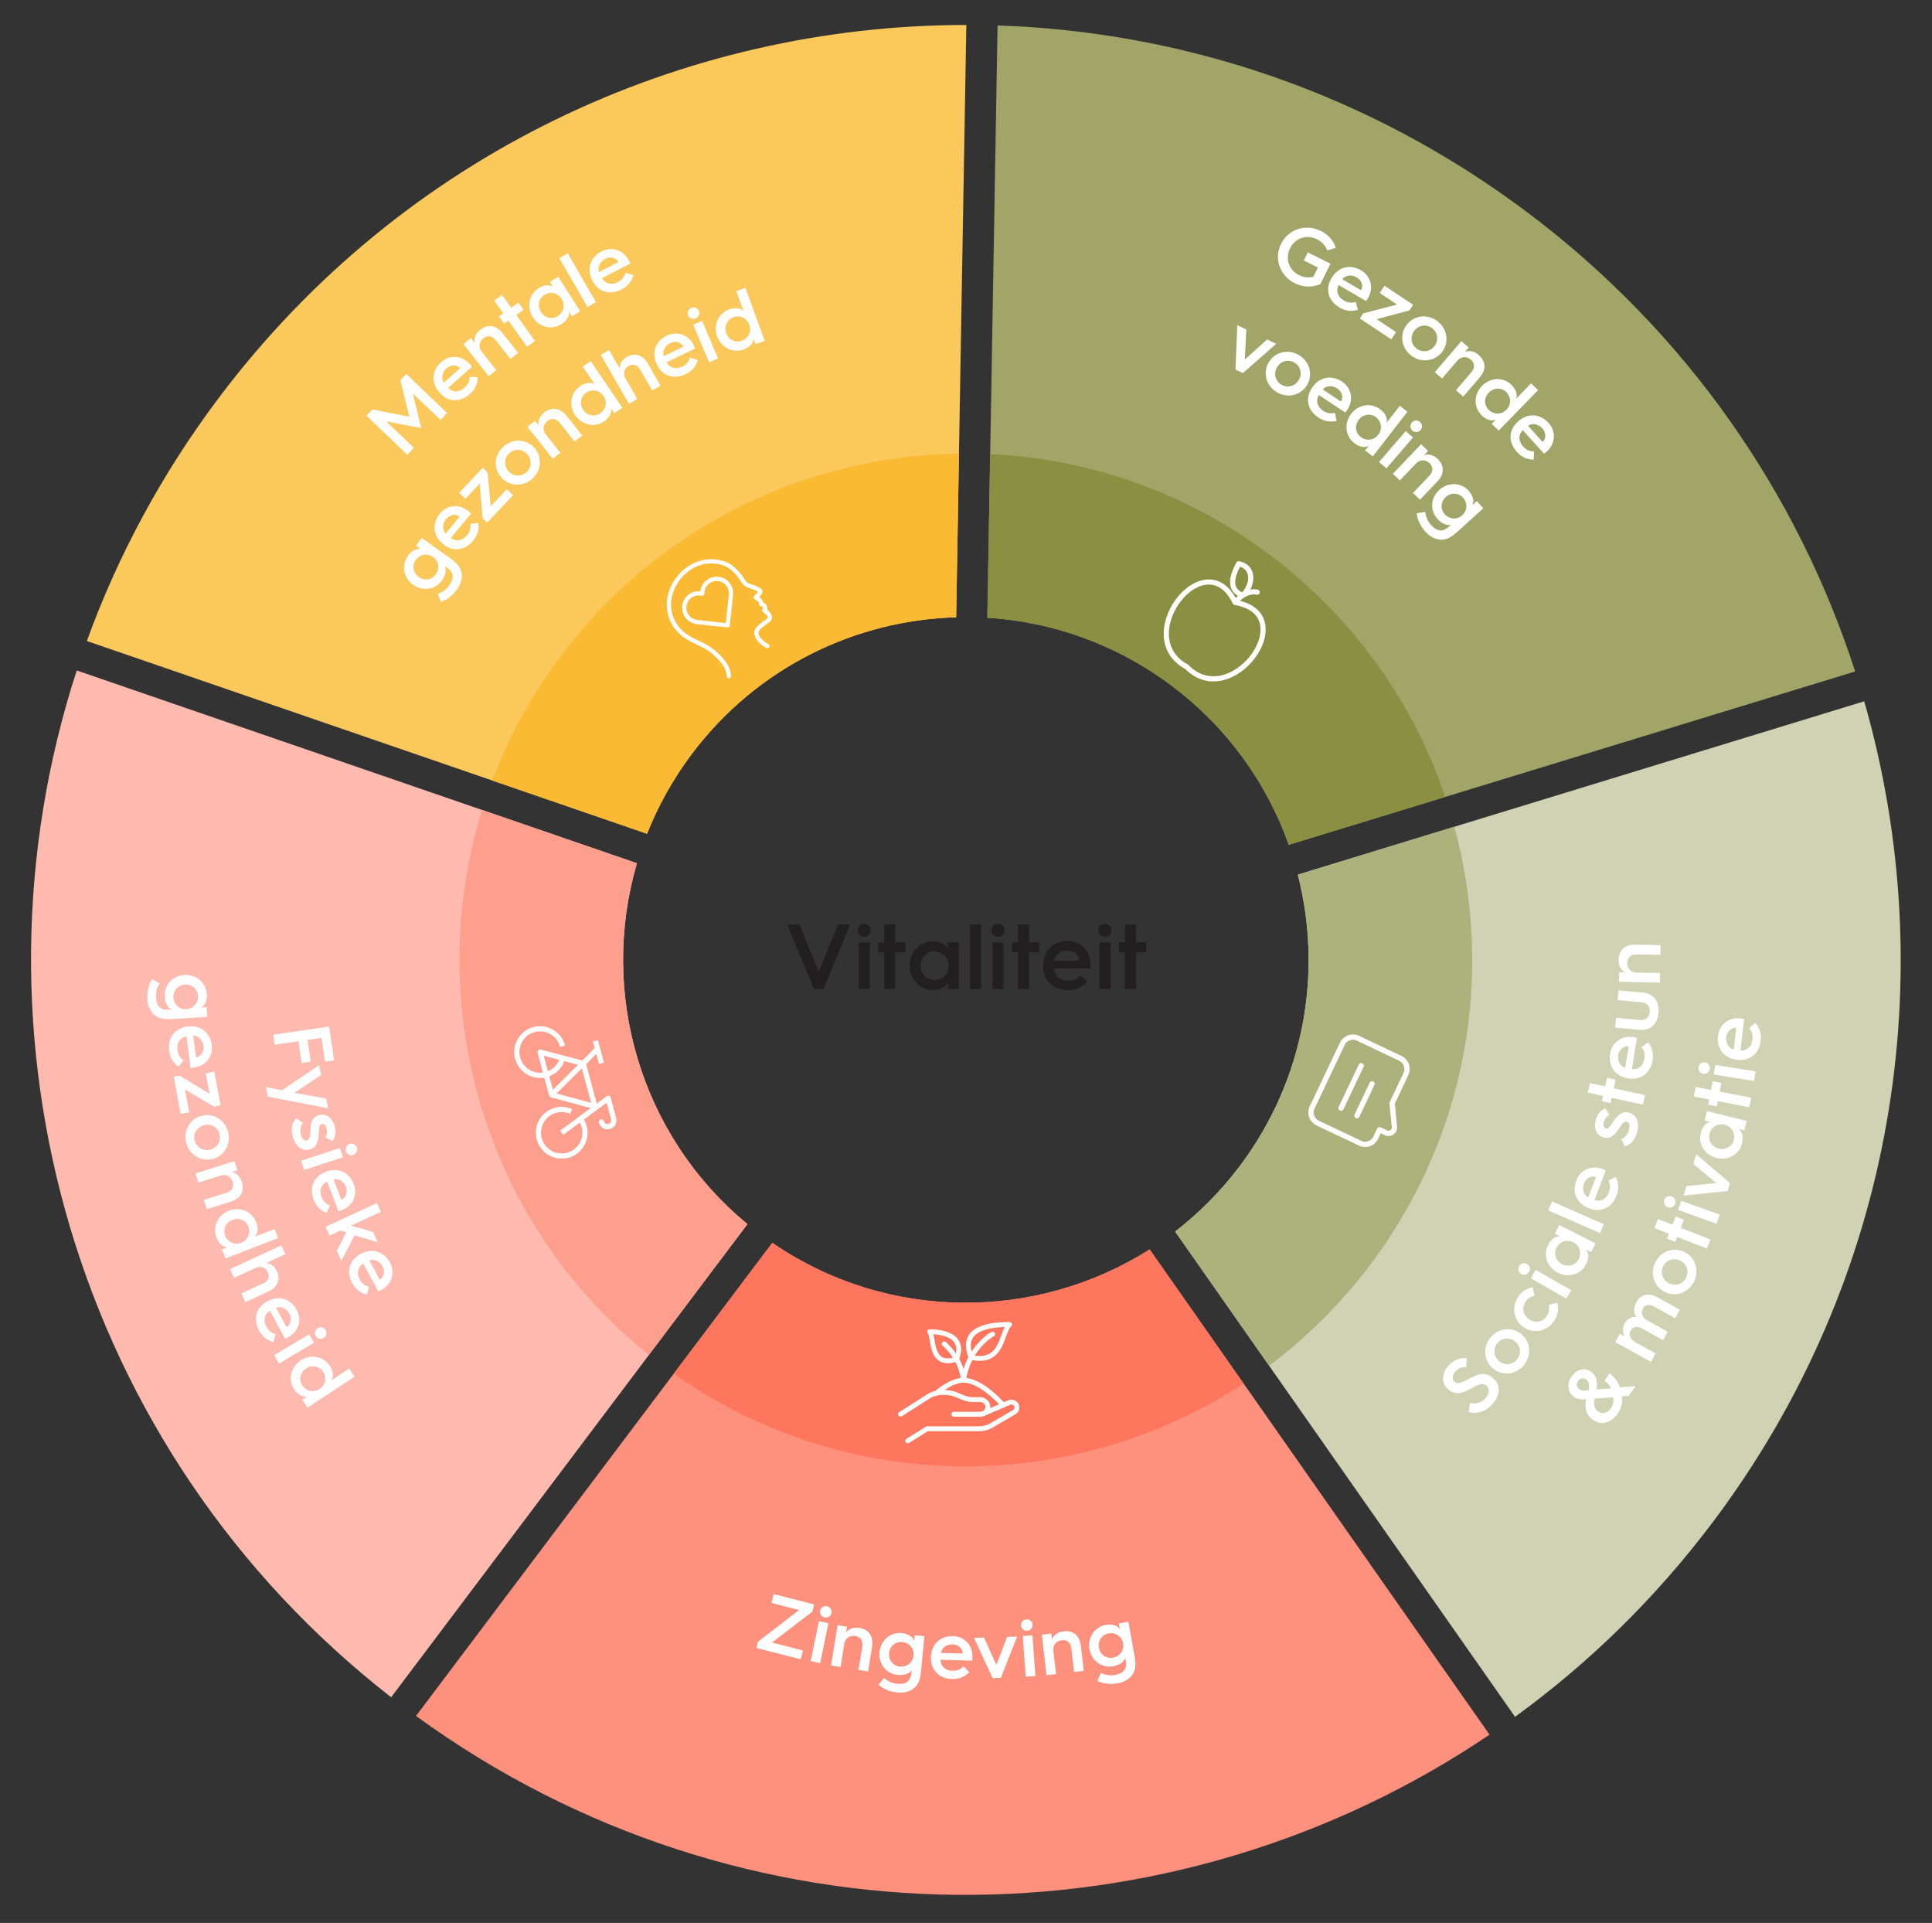 <?xml version="1.0" encoding="UTF-8"?>
<svg xmlns="http://www.w3.org/2000/svg" viewBox="0 0 620 617">
  <rect x="0" y="0" width="620" height="617" fill="#333333" stroke="none"/>
  <defs>
    <style>
      .cls-1, .cls-2, .cls-3, .cls-4 {
        fill: none;
      }

      .cls-5 {
        fill: #febaae;
      }

      .cls-6 {
        fill: #d0d2b3;
      }

      .cls-7 {
        fill: #231f20;
      }

      .cls-8 {
        fill: #fe9f8e;
      }

      .cls-9 {
        fill: #fbc85c;
      }

      .cls-10 {
        stroke-width: .57px;
      }

      .cls-10, .cls-2, .cls-3 {
        stroke: #fff;
      }

      .cls-10, .cls-11 {
        fill: #fff;
      }

      .cls-10, .cls-4 {
        stroke-miterlimit: 10;
      }

      .cls-2 {
        stroke-width: 1.56px;
      }

      .cls-2, .cls-3 {
        stroke-linecap: round;
        stroke-linejoin: round;
      }

      .cls-3 {
        stroke-width: 1.7px;
      }

      .cls-12 {
        fill: #fd765d;
      }

      .cls-13 {
        fill: #8a8f42;
      }

      .cls-14 {
        fill: #fd917d;
      }

      .cls-4 {
        stroke: #000;
        stroke-width: .92px;
      }

      .cls-15 {
        fill: #faba33;
      }

      .cls-16 {
        fill: #adb17b;
      }

      .cls-17 {
        fill: #a1a568;
      }
    </style>
  </defs>
  <rect class="cls-1" width="620" height="617"/>
  <g id="text_and_icons" data-name="text and icons">
    <path class="cls-11" d="M298.96,98.98c-11.03-8.31-13.24-23.98-4.93-35.01s15.96,43.32,4.93,35.01Z"/>
    <path class="cls-5" d="M239.85,392.77c-34.7-28.65-47.55-74.62-35.45-115.79L24.63,215.13c-38.08,116.96-1.19,249.93,100.89,329.46l114.34-151.81h0Z"/>
    <path class="cls-17" d="M316.85,198.22c20.77,1.28,41.42,8.46,59.29,21.92,17.87,13.46,30.47,31.32,37.44,50.93l181.76-55.62c-18.33-56.7-53.68-108.51-104.89-147.08-51.21-38.57-110.77-58.24-170.32-60.2l-3.27,190.05h-.01Z"/>
    <path class="cls-6" d="M416.49,280.64c8.01,31.27,2.26,65.76-18.67,93.55-6.08,8.08-13.07,15.07-20.71,20.97l109.08,155.71c23.54-17.1,44.98-37.92,63.39-62.37,58.95-78.27,73.77-176.03,48.67-263.48l-181.76,55.62h0Z"/>
    <path class="cls-9" d="M207.65,267.52c3.55-8.97,8.35-17.61,14.43-25.69,20.93-27.79,52.49-42.84,84.76-43.77l3.27-190.05c-90.98.02-180.85,41.25-239.8,119.52-18.41,24.45-32.51,50.8-42.44,78.15l179.77,61.85h.01Z"/>
    <path class="cls-14" d="M368.92,400.89c-36.23,22.99-83.97,23.33-121.08-2.11l-114.34,151.81c104.63,76.15,242.61,74.9,344.51,6l-109.08-155.71h0Z"/>
    <path class="cls-8" d="M204.4,276.98l-49.69-17.1c-19.26,62.13.24,132.12,53.54,174.85l31.61-41.96c-34.7-28.65-47.55-74.62-35.45-115.79h0Z"/>
    <path class="cls-13" d="M376.13,220.14c17.87,13.46,30.47,31.32,37.44,50.93l50.24-15.37c-10.12-29.86-29.01-57.09-56.1-77.49-27.08-20.4-58.48-31.04-89.97-32.52l-.9,52.53c20.77,1.28,41.42,8.46,59.29,21.92h0Z"/>
    <path class="cls-16" d="M397.82,374.19c-6.08,8.08-13.07,15.07-20.71,20.97l30.15,43.04c12.03-9,23-19.82,32.49-32.42,31.44-41.74,39.7-93.71,26.97-140.51l-50.24,15.37c8.01,31.27,2.26,65.76-18.67,93.55h.01Z"/>
    <path class="cls-15" d="M222.09,241.83c20.93-27.79,52.49-42.84,84.76-43.77l.9-52.53c-48.49.69-96.16,22.98-127.6,64.72-9.49,12.6-16.86,26.14-22.19,40.18l49.69,17.1c3.55-8.97,8.35-17.61,14.43-25.69h.01Z"/>
    <path class="cls-12" d="M247.84,398.79l-31.61,41.96c55.78,39.43,128.44,38.84,182.84,3.18l-30.15-43.04c-36.23,22.99-83.97,23.33-121.08-2.11h0Z"/>
    <path class="cls-10" d="M396.26,193.84h-.05s-.01-.01-.01-.01c0,0-.08-.03-.11-.05s-.08-.05-.1-.08c-.03-.03-.06-.06-.08-.1h0l-.02-.05h0c-2.24-4.64-5.26-6.4-8.29-6.27-2.79.12-5.63,1.81-7.92,4.31-2.32,2.53-4.07,5.89-4.66,9.3-.82,4.76.65,9.66,6.05,12.59l.07.05.06.06c4.31,4.39,9.42,4.45,13.77,2.34,3.12-1.51,5.86-4.12,7.66-7.05,1.77-2.9,2.61-6.09,1.96-8.8-.71-2.95-3.23-5.37-8.3-6.24h-.03ZM397.78,181.49c-1.12,2.15-1.77,4.08-1.67,5.63.09,1.44.87,2.57,2.6,3.26.91-.92,1.64-2.24,1.96-3.61.17-.75.22-1.5.1-2.21-.12-.68-.4-1.32-.88-1.84-.48-.53-1.17-.96-2.1-1.23h0ZM395.04,187.19c-.12-1.86.66-4.11,1.99-6.58.11-.21.36-.32.6-.27,1.37.32,2.37.91,3.06,1.66.63.69.99,1.51,1.14,2.38.15.85.1,1.75-.11,2.64-.21.91-.58,1.8-1.07,2.59,1.19-.33,2.25-.31,2.95-.11.29.08.45.38.38.66-.08.29-.38.45-.66.38-.73-.2-1.98-.16-3.37.48-.26.12-.53.27-.8.43h-.01c-.59.39-1.19.87-1.77,1.5,4.97,1.09,7.49,3.7,8.26,6.87.73,3.01-.17,6.49-2.08,9.62-1.89,3.09-4.8,5.86-8.11,7.46-4.72,2.28-10.27,2.23-14.95-2.5-5.84-3.19-7.42-8.51-6.53-13.68.62-3.62,2.48-7.17,4.93-9.85,2.48-2.7,5.58-4.53,8.67-4.66,3.28-.14,6.51,1.59,8.93,6.13.42-.47.85-.87,1.28-1.21-1.77-.88-2.6-2.23-2.7-3.94h-.03Z"/>
    <path class="cls-11" d="M185.18,370.15c3.47-2.55,4.38-7.31,2.22-10.94l7.28-5.39,1.44,5.38c.17.64-.21,1.3-.85,1.47s-1.3-.21-1.47-.85c-.12-.45-.58-.71-1.02-.59s-.71.58-.59,1.02c.41,1.53,1.99,2.44,3.52,2.03s2.44-1.99,2.03-3.52l-1.76-6.56c-.07-.27-.27-.48-.53-.57s-.55-.05-.77.12l-3.17,2.35-3.39-12.64,3.22-3.29.86,3.22,1.61-.43-1.01-3.77-.92-3.44-1.61.43.56,2.11-3.91,4-13.39-3.53c-.29-.08-.59,0-.8.22-.21.21-.29.52-.22.81l1.71,6.36c-.87.12-1.76.07-2.63-.17-1.71-.46-3.14-1.56-4.03-3.1-.88-1.54-1.12-3.33-.65-5.04.46-1.71,1.56-3.14,3.1-4.03,1.54-.88,3.33-1.12,5.04-.65,2.28.62,4.07,2.41,4.68,4.7v.03l1.63-.42v-.04c-.78-2.86-3.02-5.11-5.87-5.88-2.14-.58-4.38-.29-6.31.82-1.92,1.11-3.3,2.9-3.88,5.04-.39,1.46-.37,2.94,0,4.31.74,2.77,2.9,5.08,5.86,5.88,1.16.31,2.35.37,3.5.18l1.53,5.72.81-.22h0l-.81.23c.08.29.3.51.59.59l12.76,3.45-9.78,7.24.99,1.34,5.29-3.91c1.62,2.88.87,6.59-1.86,8.59-1.43,1.05-3.18,1.48-4.93,1.21-1.75-.27-3.3-1.2-4.35-2.63-1.05-1.43-1.48-3.18-1.21-4.93.27-1.75,1.2-3.3,2.63-4.35,1.91-1.4,4.45-1.68,6.62-.72l.68-1.53c-2.72-1.2-5.9-.86-8.29.9-1.79,1.31-2.96,3.25-3.29,5.44-.18,1.16-.11,2.31.18,3.41.26.99.71,1.92,1.33,2.77,1.31,1.79,3.25,2.96,5.44,3.29,2.19.34,4.39-.2,6.18-1.52h.01ZM174.49,338.74l4.97,1.31c-.55,1.38-1.54,2.52-2.84,3.27-.26.15-.53.27-.8.38l-1.33-4.96h0ZM176.26,345.34c.41-.16.81-.34,1.19-.56,1.7-.97,2.97-2.48,3.64-4.29l4.41,1.16-8.08,8.02-1.16-4.33h0ZM178.59,350.86l8.14-8.08,2.97,11.08-11.11-3h0Z"/>
    <g>
      <path class="cls-3" d="M422.87,360.36l13.61,6.46c1.88.89,4.13.09,5.02-1.79l1.21-2.55,2.1,1c1.32.63,2.82-.43,2.68-1.89l-.75-7.62,4.44-9.36c.89-1.88.09-4.13-1.79-5.02l-13.61-6.46c-1.88-.89-4.13-.09-5.02,1.79l-9.68,20.42c-.89,1.88-.09,4.13,1.79,5.02h0Z"/>
      <line class="cls-3" x1="430.35" y1="355.57" x2="436.81" y2="341.95"/>
      <line class="cls-3" x1="435.46" y1="357.99" x2="440.3" y2="347.78"/>
    </g>
    <line class="cls-4" x1="303.29" y1="316.86" x2="303.3" y2="316.85"/>
    <g>
      <path class="cls-11" d="M511.21,455.58c-2.51-1.76-2.64-4.11-2.27-6.64-1.19.15-2.54.18-3.82-.71-1.94-1.36-2.57-3.99-.76-6.57,1.73-2.47,4.27-2.88,6.23-1.51,1.77,1.24,2.14,3.25,1.73,5.69l4.68-.34c-.36-.89-1.13-1.78-2.1-2.49l1.64-2.34c1.41,1.02,2.74,2.65,3.34,4.47l5.01-.39-2.19,3.13-2.26.19c.44,1.99-.19,3.9-1.37,5.58-2.12,3.02-5.2,3.79-7.86,1.92h0ZM509.02,442.62c-.92-.64-2-.36-2.6.49-.66.94-.53,1.98.38,2.62.77.54,1.58.51,3.01.37.33-1.61.12-2.84-.8-3.48h0ZM517.62,448.33l-5.93.45c-.28,1.8-.13,3.21,1.15,4.11,1.47,1.03,3.08.45,4.08-.98.7-1,1.12-2.36.7-3.58h0Z"/>
      <path class="cls-11" d="M518.35,430.63l1.5-2.71,1.64.91c-.83-1.08-.98-2.62-.15-4.13.88-1.59,2.2-2.26,3.78-2.1-1.04-1.5-.84-3.2.07-4.86,1.4-2.53,3.98-3,6.8-1.44l7.1,3.93-1.51,2.73-6.71-3.71c-1.55-.86-2.95-.68-3.68.64-.73,1.32-.17,2.88,1.4,3.75l6.6,3.65-1.5,2.71-6.71-3.71c-1.55-.86-2.95-.68-3.68.64-.71,1.27-.14,2.83,1.43,3.7l6.6,3.65-1.5,2.71-11.46-6.34-.02-.02Z"/>
      <path class="cls-11" d="M531.1,405.26c1.64-3.6,5.71-5.26,9.28-3.63s4.99,5.79,3.36,9.38c-1.65,3.62-5.71,5.26-9.28,3.63-3.57-1.62-5-5.76-3.36-9.38ZM541.16,409.83c.95-2.08.05-4.43-2.06-5.39s-4.47-.09-5.42,1.99c-.96,2.11-.05,4.43,2.06,5.39s4.46.12,5.42-1.99Z"/>
      <path class="cls-11" d="M538.21,396.9l-.61,1.58-2.64-1.03.61-1.58-4.68-1.82,1.13-2.91,4.68,1.82,1.03-2.64,2.64,1.03-1.03,2.64,9.57,3.72-1.13,2.91-9.57-3.72Z"/>
      <path class="cls-11" d="M535.21,387.39c-.98-.35-1.45-1.43-1.11-2.39.33-.93,1.38-1.46,2.36-1.11s1.45,1.43,1.11,2.36c-.34.95-1.39,1.49-2.37,1.14h.01ZM538.5,388.24l1.05-2.94,12.33,4.43-1.05,2.94-12.33-4.43Z"/>
      <path class="cls-11" d="M540.24,383.62l.96-3.08,9.59-.91-7.39-6.17.96-3.08,10.84,9.26-.78,2.51-14.18,1.47h0Z"/>
      <path class="cls-11" d="M545.77,363.55c.53-2.15,1.83-3.4,3.12-3.54l-1.84-.46.75-3.03,12.72,3.14-.75,3.03-1.84-.46c1.08.72,1.65,2.44,1.12,4.59-.88,3.58-4.45,5.65-8.21,4.72s-5.95-4.42-5.07-8h0ZM556.4,365.74c.54-2.2-.71-4.3-2.93-4.85-2.22-.55-4.3.73-4.85,2.93-.53,2.15.74,4.17,2.96,4.72,2.22.55,4.29-.66,4.82-2.8h0Z"/>
      <path class="cls-11" d="M551.28,353.32l-.32,1.66-2.78-.53.32-1.66-4.93-.95.59-3.06,4.93.95.53-2.78,2.78.54-.54,2.78,10.09,1.94-.59,3.06-10.09-1.94h0Z"/>
      <path class="cls-11" d="M546.58,344.55c-1.03-.16-1.69-1.14-1.53-2.14.16-.98,1.09-1.7,2.11-1.53,1.03.16,1.69,1.14,1.53,2.11-.16,1-1.09,1.72-2.12,1.56h.01ZM549.96,344.78l.49-3.08,12.94,2.07-.49,3.08-12.94-2.07Z"/>
      <path class="cls-11" d="M557.4,340.05c-4.18-.48-6.53-3.71-6.08-7.62.45-3.88,3.66-6.09,7.31-5.67,0,0,.57.06,1.08.18l-1.17,10.13c2.08.13,3.6-1.23,3.86-3.53.18-1.58-.22-2.59-1.09-3.69l2.02-1.65c1.59,1.88,1.92,3.78,1.69,5.74-.47,4.08-3.43,6.59-7.51,6.12h-.11ZM557.18,329.79c-1.55-.18-3.01,1.14-3.22,2.95-.22,1.94.86,3.69,2.42,4l.8-6.95Z"/>
    </g>
    <g>
      <path class="cls-11" d="M243.28,526.71l13.15-10.1-8.87-2.28.73-2.85,13,3.34-.59,2.29-12.94,9.91,9.92,2.55-.73,2.85-14.21-3.65.53-2.07h0Z"/>
      <path class="cls-11" d="M262.8,520.19l3.05.63-2.65,12.83-3.05-.63,2.65-12.83ZM263.18,516.82c.21-1.02,1.21-1.63,2.21-1.43.97.2,1.65,1.16,1.44,2.18s-1.21,1.64-2.18,1.44c-.99-.21-1.67-1.17-1.46-2.19h-.01Z"/>
      <path class="cls-11" d="M268.78,521.46l3.05.49-.3,1.85c.79-1.14,2.39-1.78,4.27-1.47,3.1.5,4.58,2.79,4.07,5.97l-1.29,8.01-3.08-.49,1.22-7.57c.28-1.75-.54-3.04-2.28-3.32-1.75-.28-3.2.75-3.49,2.52l-1.2,7.44-3.05-.49,2.08-12.93h0Z"/>
      <path class="cls-11" d="M289.4,524.01c2.2.21,3.64,1.31,3.96,2.57l.18-1.89,3.11.29-1.03,10.87c-.26,2.75-.75,4.89-2.81,6.21-1.25.79-2.96,1.18-4.75,1.01-2.43-.23-4.47-1.05-6.14-2.49l1.72-2.16c1.24,1.01,2.58,1.68,4.34,1.85,1.14.11,2.2-.05,2.95-.5,1.16-.7,1.45-2.03,1.56-3.2l.06-.65c-.67.98-2.25,1.72-4.43,1.51-3.68-.35-6.25-3.49-5.89-7.3.36-3.8,3.49-6.49,7.17-6.14v.02ZM288.8,534.74c2.25.21,4.15-1.3,4.36-3.56.21-2.23-1.36-4.1-3.61-4.31-2.2-.21-4.02,1.34-4.23,3.57-.21,2.25,1.28,4.09,3.48,4.3Z"/>
      <path class="cls-11" d="M298.74,531.68c.12-4.21,3.14-6.83,7.06-6.71,3.9.11,6.38,3.12,6.28,6.79,0,0-.02.57-.08,1.09l-10.19-.3c.04,2.08,1.54,3.48,3.85,3.54,1.58.04,2.56-.45,3.58-1.4l1.82,1.87c-1.74,1.74-3.6,2.24-5.58,2.18-4.11-.12-6.86-2.85-6.74-6.96v-.1h0ZM308.95,530.57c.04-1.56-1.4-2.9-3.22-2.96-1.95-.06-3.6,1.17-3.77,2.75l6.99.2h0Z"/>
      <path class="cls-11" d="M312.56,525.53l3.22-.09,3.97,8.78,3.44-9,3.22-.09-5.24,13.26-2.62.08-5.99-12.94h0Z"/>
      <path class="cls-11" d="M327.66,521.57c-.07-1.04.72-1.9,1.74-1.98.99-.07,1.9.67,1.97,1.71.07,1.04-.72,1.9-1.71,1.97-1.01.07-1.92-.67-2-1.71h0ZM328.22,524.92l3.11-.22.94,13.07-3.11.22-.94-13.07Z"/>
      <path class="cls-11" d="M334.32,524.51l3.07-.36.22,1.86c.45-1.31,1.82-2.36,3.71-2.58,3.13-.36,5.17,1.44,5.54,4.64l.93,8.06-3.1.36-.88-7.62c-.21-1.76-1.34-2.78-3.1-2.57-1.76.2-2.88,1.59-2.67,3.37l.87,7.49-3.07.36-1.51-13.02h0Z"/>
      <path class="cls-11" d="M354.86,521.38c2.17-.39,3.86.28,4.51,1.4l-.34-1.87,3.07-.56,1.95,10.75c.49,2.71.6,4.91-1.02,6.74-.99,1.1-2.53,1.94-4.29,2.26-2.4.44-4.59.2-6.58-.73l1.07-2.55c1.46.63,2.94.92,4.68.6,1.13-.2,2.1-.65,2.7-1.28.93-.99.84-2.35.63-3.5l-.12-.64c-.38,1.12-1.7,2.26-3.85,2.65-3.63.66-6.96-1.67-7.64-5.43-.68-3.76,1.6-7.19,5.23-7.85h0ZM357.19,531.88c2.23-.41,3.64-2.38,3.23-4.6-.4-2.2-2.42-3.58-4.65-3.17-2.17.39-3.5,2.38-3.11,4.58.4,2.23,2.34,3.59,4.52,3.2h0Z"/>
    </g>
    <g>
      <path class="cls-11" d="M117.6,133.38l1.92-2.01,11.84,2.33-2.87-11.71,1.91-1.99,13.09,12.53-2.12,2.22-8.87-8.48,2.66,11.07-11.19-2.11,8.85,8.46-2.12,2.22-13.09-12.53h-.01Z"/>
      <path class="cls-11" d="M141.02,125.95c-2.81-3.14-2.43-7.11.5-9.73,2.91-2.6,6.78-2.13,9.23.6,0,0,.38.42.69.85l-7.59,6.8c1.47,1.48,3.51,1.46,5.23-.08,1.18-1.06,1.55-2.09,1.63-3.48l2.61.11c-.06,2.46-1.07,4.1-2.54,5.42-3.06,2.74-6.94,2.66-9.68-.4l-.07-.08h0ZM147.66,118.12c-1.04-1.16-3.01-1.14-4.37.07-1.45,1.3-1.8,3.33-.84,4.59l5.21-4.67h0Z"/>
      <path class="cls-11" d="M148.71,110.42l2.43-1.92,1.16,1.47c-.3-1.35.31-2.96,1.8-4.14,2.47-1.95,5.15-1.49,7.15,1.04l5.03,6.37-2.45,1.93-4.75-6.02c-1.09-1.39-2.6-1.66-3.99-.56s-1.61,2.86-.5,4.27l4.67,5.92-2.43,1.92-8.12-10.28h0Z"/>
      <path class="cls-11" d="M163.15,102.87l-1.38.98-1.64-2.31,1.38-.98-2.91-4.09,2.54-1.81,2.91,4.09,2.31-1.65,1.65,2.31-2.31,1.65,5.96,8.36-2.54,1.81-5.96-8.36h0Z"/>
      <path class="cls-11" d="M172.81,92.5c1.86-1.19,3.67-1.21,4.7-.42l-1.02-1.6,2.63-1.68,7.07,11.03-2.63,1.68-1.02-1.6c.29,1.27-.49,2.9-2.34,4.1-3.11,1.99-7.12,1.04-9.21-2.22s-1.28-7.3,1.83-9.29h-.01ZM179.01,101.4c1.9-1.22,2.45-3.61,1.21-5.53-1.23-1.93-3.63-2.43-5.53-1.21-1.86,1.19-2.34,3.53-1.1,5.46,1.23,1.93,3.56,2.47,5.42,1.28Z"/>
      <path class="cls-11" d="M179.49,82.83l2.7-1.56,9.06,15.69-2.7,1.56-9.06-15.69Z"/>
      <path class="cls-11" d="M190.1,90c-1.95-3.74-.59-7.49,2.9-9.3,3.46-1.8,7.1-.38,8.79,2.87,0,0,.26.51.46.99l-9.04,4.71c1.05,1.8,3.04,2.29,5.09,1.22,1.41-.73,2.02-1.64,2.44-2.97l2.5.75c-.67,2.37-2.06,3.71-3.81,4.62-3.64,1.9-7.38.85-9.28-2.79l-.05-.09h0ZM198.47,84.06c-.72-1.38-2.64-1.85-4.25-1.01-1.73.9-2.57,2.78-1.96,4.24l6.21-3.23h0Z"/>
    </g>
    <g>
      <path class="cls-11" d="M423.88,74.1c2.38,1.17,4.04,3.09,4.83,5.43l-2.81.82c-.54-1.54-1.71-2.82-3.32-3.61-3.26-1.61-6.96-.33-8.59,2.95-1.63,3.31-.37,6.98,2.89,8.59,1.54.76,3.14.91,4.58.52l1.47-2.98-4.52-2.23,1.28-2.59,7.27,3.59-3.23,6.55c-2.43,1.12-5.42,1.12-8.15-.22-4.78-2.36-6.88-7.8-4.48-12.65s8-6.52,12.78-4.16h0Z"/>
      <path class="cls-11" d="M427.32,89.21c2.12-3.64,6.03-4.49,9.41-2.5,3.37,1.97,4.11,5.8,2.25,8.97,0,0-.29.49-.6.92l-8.8-5.14c-.96,1.85-.32,3.79,1.68,4.96,1.37.8,2.46.84,3.81.48l.7,2.51c-2.36.7-4.23.24-5.94-.76-3.54-2.07-4.65-5.79-2.58-9.34l.05-.09h.02ZM436.8,93.13c.79-1.35.16-3.22-1.41-4.13-1.68-.98-3.72-.7-4.63.61l6.04,3.53h0Z"/>
      <path class="cls-11" d="M437.46,100.56l10.87-2.85-5.56-3.7,1.54-2.32,9.18,6.11-1.2,1.8-10.5,2.82,6.23,4.15-1.54,2.32-10.08-6.71,1.07-1.6v-.02Z"/>
      <path class="cls-11" d="M461.31,103.06c3.14,2.4,3.85,6.74,1.47,9.86s-6.75,3.58-9.9,1.18c-3.16-2.41-3.85-6.74-1.47-9.86s6.73-3.59,9.9-1.18ZM454.61,111.85c1.82,1.39,4.31,1.04,5.72-.8,1.4-1.84,1.09-4.34-.73-5.73-1.84-1.4-4.31-1.04-5.72.8-1.4,1.84-1.11,4.32.73,5.73Z"/>
      <path class="cls-11" d="M468.97,109.48l2.35,2.01-1.22,1.42c1.27-.56,2.97-.27,4.41.97,2.39,2.05,2.45,4.77.35,7.22l-5.28,6.16-2.37-2.03,4.99-5.83c1.15-1.34,1.12-2.87-.22-4.02-1.34-1.15-3.12-1.03-4.29.33l-4.91,5.73-2.35-2.01,8.53-9.95h0Z"/>
      <path class="cls-11" d="M485.04,123.48c1.58,1.54,2.01,3.3,1.48,4.48l4.82-4.96,2.24,2.18-12.63,12.99-2.24-2.17,1.32-1.36c-1.17.57-2.94.19-4.52-1.35-2.65-2.57-2.63-6.69.07-9.47s6.82-2.91,9.46-.33h0ZM477.78,131.54c1.62,1.58,4.07,1.56,5.66-.08,1.6-1.64,1.54-4.08-.08-5.66-1.58-1.54-3.97-1.47-5.57.17-1.59,1.64-1.6,4.03-.01,5.57h0Z"/>
      <path class="cls-11" d="M487.19,135.22c3.12-2.83,7.1-2.46,9.73.45,2.62,2.89,2.16,6.77-.56,9.23,0,0-.42.38-.85.69l-6.83-7.56c-1.47,1.47-1.45,3.52.1,5.23,1.06,1.18,2.09,1.54,3.49,1.61l-.09,2.61c-2.46-.05-4.11-1.05-5.43-2.52-2.76-3.05-2.69-6.93.36-9.68l.08-.07h0ZM495.05,141.82c1.16-1.05,1.13-3.02-.09-4.37-1.31-1.45-3.33-1.79-4.6-.82l4.69,5.19Z"/>
    </g>
    <g>
      <path class="cls-11" d="M66.35,318.96c.14,2.21-.73,3.8-1.92,4.31l1.89-.12.19,3.12-10.9.68c-2.75.17-4.95.02-6.57-1.8-.98-1.11-1.63-2.74-1.74-4.53-.15-2.44.34-4.58,1.5-6.45l2.4,1.36c-.8,1.38-1.26,2.81-1.15,4.58.07,1.14.4,2.16.96,2.83.87,1.04,2.23,1.11,3.4,1.04l.65-.04c-1.07-.51-2.05-1.96-2.19-4.14-.23-3.69,2.47-6.72,6.29-6.96,3.82-.24,6.95,2.43,7.18,6.12h.01ZM55.65,320.04c.14,2.26,1.94,3.89,4.19,3.75,2.23-.14,3.84-1.99,3.7-4.24-.14-2.21-1.95-3.76-4.19-3.62-2.26.14-3.84,1.91-3.7,4.11Z"/>
      <path class="cls-11" d="M60.23,329.37c4.18-.53,7.23,2.05,7.72,5.94.49,3.87-2.1,6.79-5.74,7.25,0,0-.57.07-1.09.09l-1.28-10.11c-2.05.36-3.2,2.06-2.91,4.35.2,1.57.83,2.46,1.94,3.32l-1.57,2.09c-1.99-1.45-2.77-3.21-3.01-5.18-.52-4.08,1.76-7.22,5.84-7.74h.1ZM62.9,339.28c1.55-.2,2.65-1.83,2.42-3.64-.24-1.93-1.71-3.37-3.3-3.3l.88,6.94Z"/>
      <path class="cls-11" d="M57.63,345.14l9.62,5.8-1.22-6.57,2.74-.51,2.02,10.84-2.12.39-9.34-5.56,1.37,7.36-2.73.51-2.22-11.91,1.89-.35h-.01Z"/>
      <path class="cls-11" d="M73.21,363.27c.95,3.84-1.2,7.67-5.01,8.61-3.81.95-7.51-1.43-8.46-5.27-.96-3.86,1.2-7.67,5.01-8.61,3.81-.95,7.5,1.41,8.46,5.27ZM62.49,365.93c.55,2.22,2.72,3.5,4.96,2.95,2.25-.56,3.56-2.71,3.01-4.93-.56-2.25-2.72-3.5-4.96-2.95-2.25.56-3.57,2.68-3.01,4.93Z"/>
      <path class="cls-11" d="M75.23,372.56l.93,2.95-1.78.57c1.37.19,2.66,1.34,3.23,3.15.95,3-.44,5.35-3.51,6.32l-7.74,2.44-.94-2.97,7.31-2.31c1.69-.53,2.47-1.84,1.94-3.53s-2.11-2.53-3.82-1.98l-7.19,2.27-.93-2.95,12.5-3.95h0Z"/>
      <path class="cls-11" d="M82.2,392.15c.8,2.06.46,3.84-.52,4.69l6.45-2.5,1.13,2.91-16.9,6.55-1.13-2.91,1.77-.69c-1.3.03-2.75-1.05-3.55-3.12-1.33-3.44.4-7.18,4.01-8.58s7.41.2,8.74,3.64h0ZM72.24,396.46c.82,2.11,3.05,3.12,5.18,2.29s3.1-3.07,2.29-5.18c-.8-2.06-3-2.99-5.13-2.17-2.13.83-3.13,3-2.33,5.06h0Z"/>
      <path class="cls-11" d="M90.28,399.61l1.3,2.81-6.21,2.87c1.35,0,2.72.92,3.49,2.6,1.28,2.76.16,5.19-2.76,6.54l-7.36,3.4-1.3-2.81,6.96-3.21c1.61-.74,2.24-2.09,1.54-3.6-.71-1.54-2.34-2.1-3.97-1.35l-6.85,3.16-1.3-2.81,16.45-7.6h.01Z"/>
      <path class="cls-11" d="M85.87,417.5c3.71-2,7.48-.69,9.34,2.77,1.85,3.44.48,7.09-2.75,8.83,0,0-.5.27-.99.47l-4.83-8.98c-1.78,1.08-2.25,3.07-1.15,5.11.75,1.4,1.67,2,3,2.4l-.72,2.51c-2.38-.64-3.74-2-4.67-3.75-1.95-3.62-.95-7.37,2.66-9.32l.09-.05h.02ZM91.92,425.79c1.37-.74,1.82-2.66.95-4.26-.92-1.72-2.81-2.53-4.27-1.9l3.32,6.16Z"/>
      <path class="cls-11" d="M99.21,428.13l1.6,2.68-11.25,6.71-1.6-2.68,11.25-6.71ZM101.95,426.13c.89-.53,2.02-.21,2.54.66.51.85.25,2-.64,2.53s-2.02.21-2.53-.64c-.52-.87-.27-2.02.63-2.55Z"/>
      <path class="cls-11" d="M105.82,438.22c1.22,1.84,1.26,3.65.48,4.7l5.77-3.81,1.72,2.6-15.12,9.98-1.72-2.6,1.58-1.04c-1.26.3-2.91-.45-4.13-2.29-2.03-3.08-1.13-7.1,2.1-9.23,3.23-2.13,7.28-1.38,9.31,1.7h0ZM97,444.54c1.25,1.89,3.64,2.4,5.55,1.14s2.38-3.66,1.13-5.55c-1.22-1.84-3.56-2.29-5.47-1.03-1.91,1.26-2.42,3.59-1.21,5.44Z"/>
    </g>
    <g>
      <path class="cls-11" d="M471.77,450.16c1.78.44,3.63,0,5.05-1.65,1.64-1.91.88-3.29.21-3.87-1.24-1.07-2.68-.35-4.75.78-2.73,1.5-5.12,2.45-7.55.37-2.27-1.95-2.04-5.12-.04-7.44,1.88-2.19,4.07-2.78,6.08-2.52l-.32,2.88c-1.25-.18-2.43.24-3.52,1.5-.93,1.08-1,2.4-.15,3.13,1.26,1.08,2.43.17,4.98-1.13,3.16-1.64,5.22-1.89,7.33-.07,2.33,2,2.7,5.07-.08,8.3-2.25,2.62-5.05,3.37-7.68,2.59l.43-2.85v-.02Z"/>
      <path class="cls-11" d="M478.1,429.46c2.35-3.18,6.68-3.95,9.84-1.61,3.15,2.34,3.67,6.7,1.32,9.88-2.37,3.2-6.68,3.95-9.84,1.61-3.15-2.34-3.69-6.68-1.32-9.88ZM486.97,436.04c1.36-1.84.97-4.33-.88-5.7-1.86-1.38-4.35-1.03-5.71.81-1.38,1.86-.97,4.33.88,5.71,1.86,1.38,4.34,1.05,5.72-.81h0Z"/>
      <path class="cls-11" d="M487.11,416.25c1.05-1.65,2.56-2.81,4.73-3.21l.65,2.7c-1.24.26-2.24.85-2.99,2.04-1.23,1.93-.7,4.33,1.3,5.61,2,1.27,4.4.74,5.63-1.19.75-1.19.87-2.34.58-3.58l2.72-.55c.55,2.14.13,4-.92,5.65-2.12,3.33-6.31,4.43-9.68,2.28-3.38-2.15-4.15-6.41-2.03-9.74h.01Z"/>
      <path class="cls-11" d="M488.19,408.76c-.9-.52-1.17-1.66-.67-2.54.49-.86,1.62-1.2,2.52-.68.9.52,1.17,1.66.68,2.52-.5.88-1.63,1.22-2.53.71h0ZM491.28,410.17l1.55-2.71,11.37,6.51-1.55,2.71-11.37-6.52h0Z"/>
      <path class="cls-11" d="M496.79,399.47c1-1.97,2.55-2.91,3.84-2.75l-1.69-.86,1.41-2.79,11.7,5.9-1.41,2.79-1.69-.86c.89.95,1.06,2.75.06,4.72-1.66,3.3-5.6,4.51-9.06,2.77-3.46-1.75-4.82-5.63-3.15-8.93h-.01ZM506.65,403.98c1.02-2.02.27-4.35-1.77-5.38-2.04-1.03-4.36-.25-5.38,1.77-1,1.97-.21,4.23,1.83,5.26,2.04,1.03,4.33.32,5.32-1.65Z"/>
      <path class="cls-11" d="M496.85,388.38l1.25-2.86,16.59,7.28-1.25,2.86-16.59-7.28Z"/>
      <path class="cls-11" d="M509.85,387.68c-3.94-1.5-5.42-5.21-4.02-8.88,1.39-3.64,5.05-5.01,8.48-3.7,0,0,.54.2,1,.44l-3.63,9.53c1.98.64,3.79-.31,4.62-2.47.56-1.48.42-2.57-.15-3.84l2.37-1.1c1.08,2.22.93,4.14.23,5.99-1.46,3.84-4.95,5.54-8.79,4.08l-.1-.04h0ZM512.16,377.67c-1.46-.55-3.2.37-3.85,2.07-.69,1.82-.08,3.78,1.36,4.47l2.49-6.54Z"/>
      <path class="cls-11" d="M520.28,365.45c1-.3,2.04-1.28,2.49-2.91.47-1.73-.12-2.46-.77-2.63-1.05-.29-1.71,1.15-2.95,2.92-1.18,1.67-2.48,2.67-4.41,2.14-2.43-.66-3.23-3.08-2.58-5.49.57-2.11,1.75-3.3,3.1-3.87l1.33,2.16c-.77.36-1.48,1.08-1.85,2.46-.26.95.04,1.65.71,1.84.96.26,1.37-.76,2.72-2.68,1.46-2.11,2.85-2.86,4.68-2.37,2.18.59,3.59,2.67,2.61,6.28-.71,2.63-2.26,4.15-3.98,4.52l-1.11-2.37h.01Z"/>
      <path class="cls-11" d="M517.2,352.24l-.36,1.65-2.77-.6.36-1.65-4.9-1.07.67-3.05,4.9,1.07.61-2.77,2.77.61-.61,2.77,10.04,2.19-.67,3.05-10.04-2.19h0Z"/>
      <path class="cls-11" d="M522.42,345.99c-4.16-.68-6.36-4.01-5.73-7.88.62-3.85,3.94-5.92,7.56-5.33,0,0,.56.09,1.07.23l-1.63,10.06c2.07.23,3.65-1.07,4.02-3.35.25-1.56-.1-2.6-.92-3.73l2.1-1.56c1.5,1.96,1.74,3.87,1.43,5.82-.66,4.05-3.73,6.43-7.79,5.77l-.1-.02h-.01ZM522.66,335.73c-1.54-.25-3.06,1-3.35,2.8-.31,1.93.69,3.72,2.23,4.1l1.12-6.9Z"/>
      <path class="cls-11" d="M518.33,329.73l.28-3.13,7.61.69c2.05.19,3.04-.95,3.18-2.58.15-1.63-.62-2.93-2.69-3.12l-7.59-.69.28-3.13,7.79.71c3.78.34,5.34,3.25,5.05,6.51-.29,3.24-2.33,5.79-6.05,5.46l-7.87-.71h.01Z"/>
      <path class="cls-11" d="M519.56,315.03l.06-3.09,1.87.04c-1.24-.62-2.09-2.12-2.05-4.02.06-3.15,2.13-4.92,5.35-4.86l8.11.17-.06,3.12-7.67-.16c-1.77-.04-2.93.95-2.97,2.72s1.18,3.07,2.98,3.11l7.54.15-.06,3.09-13.1-.27h0Z"/>
    </g>
    <g>
      <path class="cls-11" d="M130.86,178.38c1.28-1.8,2.96-2.49,4.21-2.14l-1.55-1.1,1.81-2.54,8.9,6.33c2.25,1.6,3.86,3.1,3.97,5.54.06,1.48-.46,3.15-1.5,4.61-1.42,1.99-3.15,3.34-5.22,4.07l-1.01-2.57c1.49-.57,2.75-1.39,3.77-2.83.66-.93,1.05-1.93,1.04-2.8-.02-1.36-1.03-2.27-1.99-2.95l-.53-.38c.52,1.07.36,2.81-.9,4.59-2.14,3.01-6.15,3.66-9.26,1.45-3.11-2.22-3.87-6.26-1.73-9.27h-.01ZM139.85,184.27c1.31-1.84.95-4.24-.9-5.55-1.82-1.3-4.23-.87-5.54.97-1.28,1.8-.85,4.15.97,5.45,1.84,1.31,4.18.94,5.46-.87h0Z"/>
      <path class="cls-11" d="M142.11,174.51c-3.25-2.68-3.46-6.67-.96-9.7,2.48-3.01,6.39-3.12,9.21-.78,0,0,.44.37.81.74l-6.49,7.85c1.67,1.25,3.69.92,5.16-.86,1.01-1.22,1.22-2.29,1.09-3.69l2.59-.28c.31,2.45-.45,4.22-1.71,5.74-2.62,3.17-6.47,3.66-9.63,1.04l-.08-.07h.01ZM147.5,165.78c-1.2-.99-3.15-.68-4.31.72-1.24,1.5-1.29,3.56-.15,4.67l4.46-5.39h0Z"/>
      <path class="cls-11" d="M154.91,166.38l-.97-11.19-4.59,4.85-2.02-1.91,7.58-8.01,1.57,1.48,1,10.82,5.15-5.44,2.02,1.91-8.33,8.8-1.4-1.32h-.01Z"/>
      <path class="cls-11" d="M161.49,143.35c2.91-2.68,7.3-2.62,9.96.27s2.34,7.27-.56,9.95c-2.93,2.69-7.3,2.62-9.96-.27s-2.37-7.26.56-9.95ZM168.97,151.49c1.68-1.55,1.77-4.07.21-5.77-1.57-1.7-4.08-1.83-5.77-.28-1.7,1.57-1.77,4.07-.21,5.77,1.57,1.7,4.06,1.85,5.77.28h0Z"/>
      <path class="cls-11" d="M169.25,136.94l2.43-1.92,1.16,1.47c-.3-1.35.31-2.96,1.8-4.14,2.47-1.95,5.15-1.49,7.16,1.04l5.04,6.36-2.45,1.94-4.76-6.02c-1.1-1.39-2.6-1.66-3.99-.56-1.39,1.1-1.61,2.87-.5,4.27l4.68,5.91-2.43,1.92-8.13-10.28h0Z"/>
      <path class="cls-11" d="M186.17,123.88c1.83-1.24,3.64-1.3,4.69-.54l-3.88-5.72,2.58-1.75,10.17,15-2.58,1.75-1.06-1.57c.32,1.26-.41,2.92-2.24,4.16-3.05,2.07-7.09,1.22-9.26-1.98-2.17-3.21-1.47-7.26,1.58-9.34h0ZM192.6,132.62c1.87-1.27,2.35-3.67,1.07-5.56s-3.69-2.34-5.56-1.07c-1.83,1.24-2.24,3.59-.96,5.49,1.29,1.89,3.62,2.38,5.45,1.14h0Z"/>
      <path class="cls-11" d="M192.79,113.87l2.68-1.54,3.42,5.93c-.11-1.35.67-2.79,2.27-3.71,2.64-1.52,5.16-.63,6.77,2.16l4.05,7.03-2.68,1.54-3.83-6.65c-.88-1.53-2.29-2.04-3.73-1.21-1.46.84-1.88,2.52-.98,4.08l3.76,6.54-2.68,1.54-9.05-15.71h0Z"/>
      <path class="cls-11" d="M210.79,116.92c-1.84-3.79-.38-7.5,3.15-9.22,3.51-1.71,7.11-.19,8.71,3.11,0,0,.25.51.43,1l-9.17,4.46c1,1.83,2.97,2.37,5.05,1.36,1.43-.69,2.06-1.58,2.52-2.9l2.48.82c-.74,2.35-2.16,3.65-3.93,4.51-3.7,1.8-7.4.65-9.2-3.04l-.04-.09h0ZM219.32,111.21c-.68-1.4-2.58-1.93-4.22-1.13-1.75.85-2.65,2.7-2.07,4.19l6.29-3.06Z"/>
      <path class="cls-11" d="M220.84,101.2c-.41-.96.07-2.04,1-2.43.91-.39,2.01.02,2.42.98.41.96-.07,2.03-.98,2.42-.93.4-2.04,0-2.45-.97h.01ZM222.45,104.19l2.87-1.22,5.12,12.06-2.87,1.22-5.12-12.06Z"/>
      <path class="cls-11" d="M233.96,99.3c2.08-.75,3.85-.38,4.68.62l-2.36-6.5,2.93-1.07,6.19,17.03-2.93,1.06-.65-1.78c0,1.3-1.11,2.73-3.19,3.48-3.47,1.26-7.17-.55-8.49-4.19-1.32-3.64.35-7.4,3.82-8.66h0ZM238.05,109.35c2.12-.77,3.18-2.98,2.4-5.13-.78-2.15-3-3.17-5.13-2.4-2.08.75-3.05,2.94-2.27,5.08.78,2.15,2.93,3.2,5.01,2.44h-.01Z"/>
    </g>
    <g>
      <path class="cls-11" d="M397.05,104.33l2.91,1.39-.47,9.63,7.16-6.43,2.91,1.39-10.71,9.41-2.37-1.13.58-14.25h-.01Z"/>
      <path class="cls-11" d="M416.71,113.85c3.44,1.94,4.75,6.14,2.82,9.56s-6.2,4.47-9.64,2.53c-3.46-1.96-4.74-6.14-2.81-9.56s6.17-4.49,9.64-2.53h-.01ZM411.29,123.47c1.99,1.12,4.41.43,5.55-1.58,1.14-2.02.48-4.45-1.51-5.57-2.01-1.14-4.41-.43-5.55,1.58-1.14,2.02-.5,4.43,1.51,5.57Z"/>
      <path class="cls-11" d="M421.08,124.38c2.33-3.51,6.28-4.13,9.55-1.96,3.25,2.16,3.76,6.03,1.73,9.08,0,0-.32.48-.65.88l-8.49-5.64c-1.06,1.79-.54,3.76,1.39,5.05,1.32.88,2.41.98,3.78.7l.55,2.55c-2.4.56-4.24,0-5.89-1.1-3.42-2.27-4.31-6.05-2.04-9.47l.06-.09h.01ZM430.32,128.84c.86-1.3.35-3.2-1.17-4.21-1.62-1.08-3.67-.91-4.66.34l5.82,3.87h0Z"/>
      <path class="cls-11" d="M442.99,131.39c1.75,1.35,2.37,3.05,1.97,4.29l4.24-5.47,2.46,1.91-11.11,14.32-2.46-1.91,1.16-1.5c-1.1.7-2.9.52-4.65-.84-2.92-2.26-3.36-6.36-.99-9.42s6.45-3.65,9.37-1.39h.01ZM436.67,140.21c1.79,1.38,4.22,1.1,5.62-.71s1.08-4.23-.71-5.62c-1.75-1.35-4.11-1.02-5.52.79-1.4,1.81-1.14,4.18.61,5.54h0Z"/>
      <path class="cls-11" d="M451.1,138.33l2.36,2.04-8.56,9.92-2.36-2.04,8.56-9.92ZM453.07,135.56c.68-.79,1.85-.84,2.62-.17.75.65.87,1.82.19,2.6-.68.79-1.86.84-2.6.19-.77-.66-.89-1.83-.21-2.62h0Z"/>
      <path class="cls-11" d="M456.03,142.55l2.24,2.13-1.29,1.35c1.29-.49,2.97-.11,4.35,1.2,2.28,2.17,2.19,4.89-.03,7.23l-5.6,5.87-2.26-2.15,5.29-5.55c1.22-1.28,1.27-2.81,0-4.03s-3.06-1.19-4.3.1l-5.2,5.46-2.24-2.13,9.04-9.48h0Z"/>
      <path class="cls-11" d="M471.32,157.48c1.48,1.64,1.8,3.42,1.19,4.57l1.41-1.27,2.09,2.31-8.09,7.33c-2.04,1.85-3.85,3.1-6.26,2.69-1.46-.26-2.98-1.12-4.18-2.45-1.64-1.81-2.59-3.79-2.85-5.98l2.73-.44c.23,1.58.77,2.98,1.96,4.29.77.85,1.66,1.44,2.51,1.62,1.33.27,2.44-.52,3.3-1.31l.48-.44c-1.15.27-2.82-.25-4.29-1.87-2.48-2.74-2.26-6.79.58-9.36,2.83-2.56,6.95-2.43,9.43.3h-.01ZM463.64,165c1.52,1.68,3.94,1.83,5.62.32,1.66-1.5,1.76-3.94.24-5.62-1.48-1.64-3.87-1.72-5.53-.22-1.68,1.52-1.81,3.88-.33,5.52h0Z"/>
    </g>
    <g>
      <path class="cls-11" d="M105.63,329.37l1.59,10.86-2.91.43-1.12-7.64-4.5.66,1.02,6.97-2.91.43-1.02-6.97-7.62,1.12-.47-3.22,17.93-2.63h.01Z"/>
      <path class="cls-11" d="M102.38,341.78l.67,3.13-8.56,5.74,10.18,1.83.67,3.13-19.36-3.72-.66-3.1,5.2,1.04,11.86-8.05Z"/>
      <path class="cls-11" d="M97.24,360.29c-.7.76-1.1,2.14-.65,3.77.48,1.73,1.36,2.05,2.01,1.87,1.05-.29.88-1.87,1.04-4.01.16-2.04.76-3.56,2.69-4.1,2.43-.68,4.35,1,5.03,3.4.59,2.1.18,3.73-.68,4.91l-2.25-1.18c.48-.7.72-1.68.33-3.06-.27-.95-.88-1.4-1.55-1.21-.95.27-.78,1.35-.96,3.7-.18,2.56-.98,3.92-2.81,4.43-2.18.61-4.45-.46-5.45-4.06-.73-2.63-.19-4.72,1.1-5.92l2.17,1.47h-.02Z"/>
      <path class="cls-11" d="M109.07,368.38l.97,2.96-12.46,4.06-.96-2.96,12.45-4.06h0ZM112.19,367.03c.99-.32,2.02.24,2.34,1.21.3.94-.19,2-1.18,2.33-.99.32-2.02-.24-2.33-1.18-.31-.96.19-2.03,1.17-2.35h0Z"/>
      <path class="cls-11" d="M104.6,375.97c3.93-1.5,7.51.27,8.91,3.94,1.39,3.64-.43,7.1-3.85,8.41,0,0-.54.2-1.04.34l-3.64-9.52c-1.91.84-2.62,2.76-1.79,4.92.57,1.48,1.4,2.19,2.67,2.76l-1.03,2.4c-2.28-.94-3.45-2.47-4.16-4.31-1.47-3.84,0-7.43,3.83-8.9l.1-.04h0ZM109.54,384.97c1.46-.56,2.14-2.41,1.49-4.11-.7-1.82-2.46-2.87-3.99-2.43l2.5,6.53h0Z"/>
      <path class="cls-11" d="M120.94,386.01l1.3,2.81-9.6,4.44,7.08,2.05,1.51,3.26-7.46-2.19-4.21,8.19-1.48-3.21,3.06-5.97-1.87-.57-3.47,1.61-1.3-2.81,16.45-7.61h0Z"/>
      <path class="cls-11" d="M115.76,402.32c3.7-2.01,7.48-.72,9.35,2.73,1.86,3.43.51,7.09-2.71,8.84,0,0-.5.27-.98.48l-4.86-8.96c-1.78,1.08-2.23,3.08-1.13,5.11.76,1.39,1.67,1.99,3.01,2.39l-.71,2.51c-2.38-.63-3.74-1.99-4.69-3.73-1.96-3.61-.98-7.36,2.63-9.32l.09-.05h0ZM121.84,410.58c1.37-.74,1.81-2.67.94-4.26-.93-1.71-2.82-2.52-4.27-1.88l3.33,6.14Z"/>
    </g>
    <g>
      <path class="cls-7" d="M252.66,296.64h3.92l6.17,15.23,6.17-15.23h3.92l-8.55,20.69h-3.09l-8.55-20.69h0Z"/>
      <path class="cls-7" d="M275.22,298.51c0-1.19.98-2.11,2.14-2.11s2.11.92,2.11,2.11-.98,2.11-2.11,2.11-2.14-.92-2.14-2.11ZM275.58,302.37h3.56v14.96h-3.56v-14.96Z"/>
      <path class="cls-7" d="M283.77,305.6h-1.93v-3.23h1.93v-5.73h3.56v5.73h3.23v3.23h-3.23v11.72h-3.56v-11.72Z"/>
      <path class="cls-7" d="M299.39,302.04c2.52,0,4.27,1.1,4.78,2.49v-2.17h3.56v14.96h-3.56v-2.17c-.5,1.4-2.26,2.49-4.78,2.49-4.21,0-7.48-3.38-7.48-7.8s3.26-7.81,7.48-7.81h0ZM299.86,314.42c2.58,0,4.57-1.96,4.57-4.57s-1.99-4.57-4.57-4.57-4.42,1.96-4.42,4.57,1.9,4.57,4.42,4.57Z"/>
      <path class="cls-7" d="M311.29,296.64h3.56v20.69h-3.56v-20.69Z"/>
      <path class="cls-7" d="M318.12,298.51c0-1.19.98-2.11,2.14-2.11s2.11.92,2.11,2.11-.98,2.11-2.11,2.11-2.14-.92-2.14-2.11ZM318.48,302.37h3.56v14.96h-3.56v-14.96Z"/>
      <path class="cls-7" d="M326.67,305.6h-1.93v-3.23h1.93v-5.73h3.56v5.73h3.24v3.23h-3.24v11.72h-3.56v-11.72Z"/>
      <path class="cls-7" d="M334.74,309.85c0-4.81,3.35-7.9,7.83-7.9s7.39,3.35,7.39,7.54c0,0,0,.65-.06,1.25h-11.63c.12,2.37,1.87,3.92,4.51,3.92,1.81,0,2.91-.59,4.04-1.72l2.14,2.08c-1.93,2.05-4.04,2.67-6.29,2.67-4.69,0-7.92-3.03-7.92-7.72v-.12h-.01ZM346.35,308.25c0-1.78-1.69-3.26-3.77-3.26-2.23,0-4.07,1.45-4.21,3.26h7.98,0Z"/>
      <path class="cls-7" d="M352.46,298.51c0-1.19.98-2.11,2.14-2.11s2.11.92,2.11,2.11-.98,2.11-2.11,2.11-2.14-.92-2.14-2.11ZM352.82,302.37h3.56v14.96h-3.56v-14.96Z"/>
      <path class="cls-7" d="M361.01,305.6h-1.93v-3.23h1.93v-5.73h3.56v5.73h3.24v3.23h-3.24v11.72h-3.56v-11.72Z"/>
    </g>
    <g>
      <path class="cls-11" d="M234.13,187.03c-.89-1.11-2.15-1.8-3.56-1.95-1.41-.16-2.79.25-3.9,1.13s-1.78,2.12-1.95,3.5c-1.39-.14-2.75.27-3.84,1.14s-1.8,2.15-1.95,3.56c-.16,1.41.25,2.79,1.13,3.9s2.15,1.8,3.56,1.95l9.81,1.08c.18.02.36-.03.5-.15s.23-.28.25-.46l1.08-9.81c.15-1.41-.25-2.79-1.13-3.9h0ZM232.9,199.92l-9.13-1c-1.05-.11-1.98-.63-2.64-1.45s-.96-1.85-.84-2.9c.11-1.05.63-1.99,1.45-2.64s1.85-.96,2.89-.84l.62.07c.37.04.71-.23.75-.6l.07-.62c.11-1.05.63-1.98,1.45-2.64s1.85-.96,2.9-.84c1.05.11,1.99.63,2.64,1.45s.96,1.85.84,2.9l-1,9.13v-.02Z"/>
      <path class="cls-11" d="M240.22,187.17c-.56-.18-1.2-1.17-1.68-1.89-.25-.38-.49-.75-.72-1.03-1.2-1.43-2.83-3.17-4.8-3.92-2.19-.84-4.51-1.1-6.72-.76-5.09.77-9.61,4.64-11.51,9.85-2.16,5.92-.01,12.17,5.35,15.55,1.18.75,2.36,1.31,3.5,1.85,1.71.82,3.33,1.59,4.89,2.93,2.13,1.82,4.58,4.28,4.68,7.21.01.38.33.67.71.66s.67-.33.66-.71c-.12-3.46-2.82-6.2-5.16-8.2-1.7-1.45-3.48-2.3-5.19-3.12-1.1-.53-2.25-1.07-3.36-1.78-4.81-3.03-6.73-8.63-4.8-13.93,1.73-4.75,5.83-8.27,10.44-8.97,1.98-.3,4.06-.06,6.03.69,1.67.64,3.15,2.22,4.24,3.53.18.22.4.55.62.89.65.99,1.39,2.12,2.41,2.44,2.01.64,3.09,1.18,3.44,1.45-.17.27-.62.75-1.17,1.2-.29.24-.34.67-.1.96.03.04.06.07.09.1.2.17.41.31.62.45.7.48.91.68.85,1.04-.05.3.11.61.39.74.09.04.17.08.26.11.38.16.51.23.59.41.1.22.1.35.07.39-.17.14-.27.35-.25.57.01.22.13.42.31.54,0,0,.55.36.98.82.2.21.63.72.45,1s-.77.7-1.34,1.1c-1.47,1.04-3.48,2.47-2.86,4.52.79,2.61,3.73,3.98,3.86,4.04.24.11.52.07.71-.09.08-.06.15-.15.19-.25.16-.34,0-.75-.33-.91-.02-.01-2.51-1.18-3.12-3.2-.31-1.03.82-1.93,2.34-3.01.74-.52,1.37-.97,1.7-1.47.29-.45.6-1.39-.6-2.68-.24-.25-.49-.47-.71-.65.11-.39.05-.84-.17-1.31-.27-.57-.71-.83-1.11-1.01-.09-.85-.77-1.37-1.31-1.74.51-.49,1.02-1.11,1.07-1.65.05-.46.15-1.32-4.46-2.78l.02.02Z"/>
    </g>
    <g>
      <path class="cls-2" d="M300.51,446.99c2.52-2.09,5.74-4.12,8.7-4.12,5.11,0,10.98,6.05,12.72,7.98"/>
      <path class="cls-2" d="M288.98,453.77l9.05-5.77c1.25-.8,3.44-1.58,6.76-1.06,2.86.45,4.43,2.16,7.54,2.16h2.33c1.29,0,2.33,1.05,2.33,2.33s-1.05,2.33-2.33,2.33"/>
      <path class="cls-2" d="M291.31,462.33l6.23-3.89h16.71c1.38,0,2.73-.36,3.91-1.06l7.25-4.22c.55-.3.92-.87.92-1.53,0-.97-.78-1.75-1.75-1.75-.3,0-.6.1-.86.21l-8.28,3.56c-.19.08-.4.13-.61.13h-8.73"/>
      <path class="cls-2" d="M311.6,435.51c-3.68-9.24,5.56-10.53,12.39-10.53-2.76,2.29-1.96,12.98-12.39,10.53Z"/>
      <path class="cls-2" d="M306.96,436.12c2.91-7.32-3.96-8.82-8.64-8.82,1.45,1.28-.2,11.77,8.64,8.82Z"/>
      <path class="cls-2" d="M309.21,442.87c1.56-10.69,9.34-14.79,9.34-14.79"/>
      <path class="cls-2" d="M302.99,431.2s5.27,4.08,6.23,11.67"/>
    </g>
  </g>
</svg>